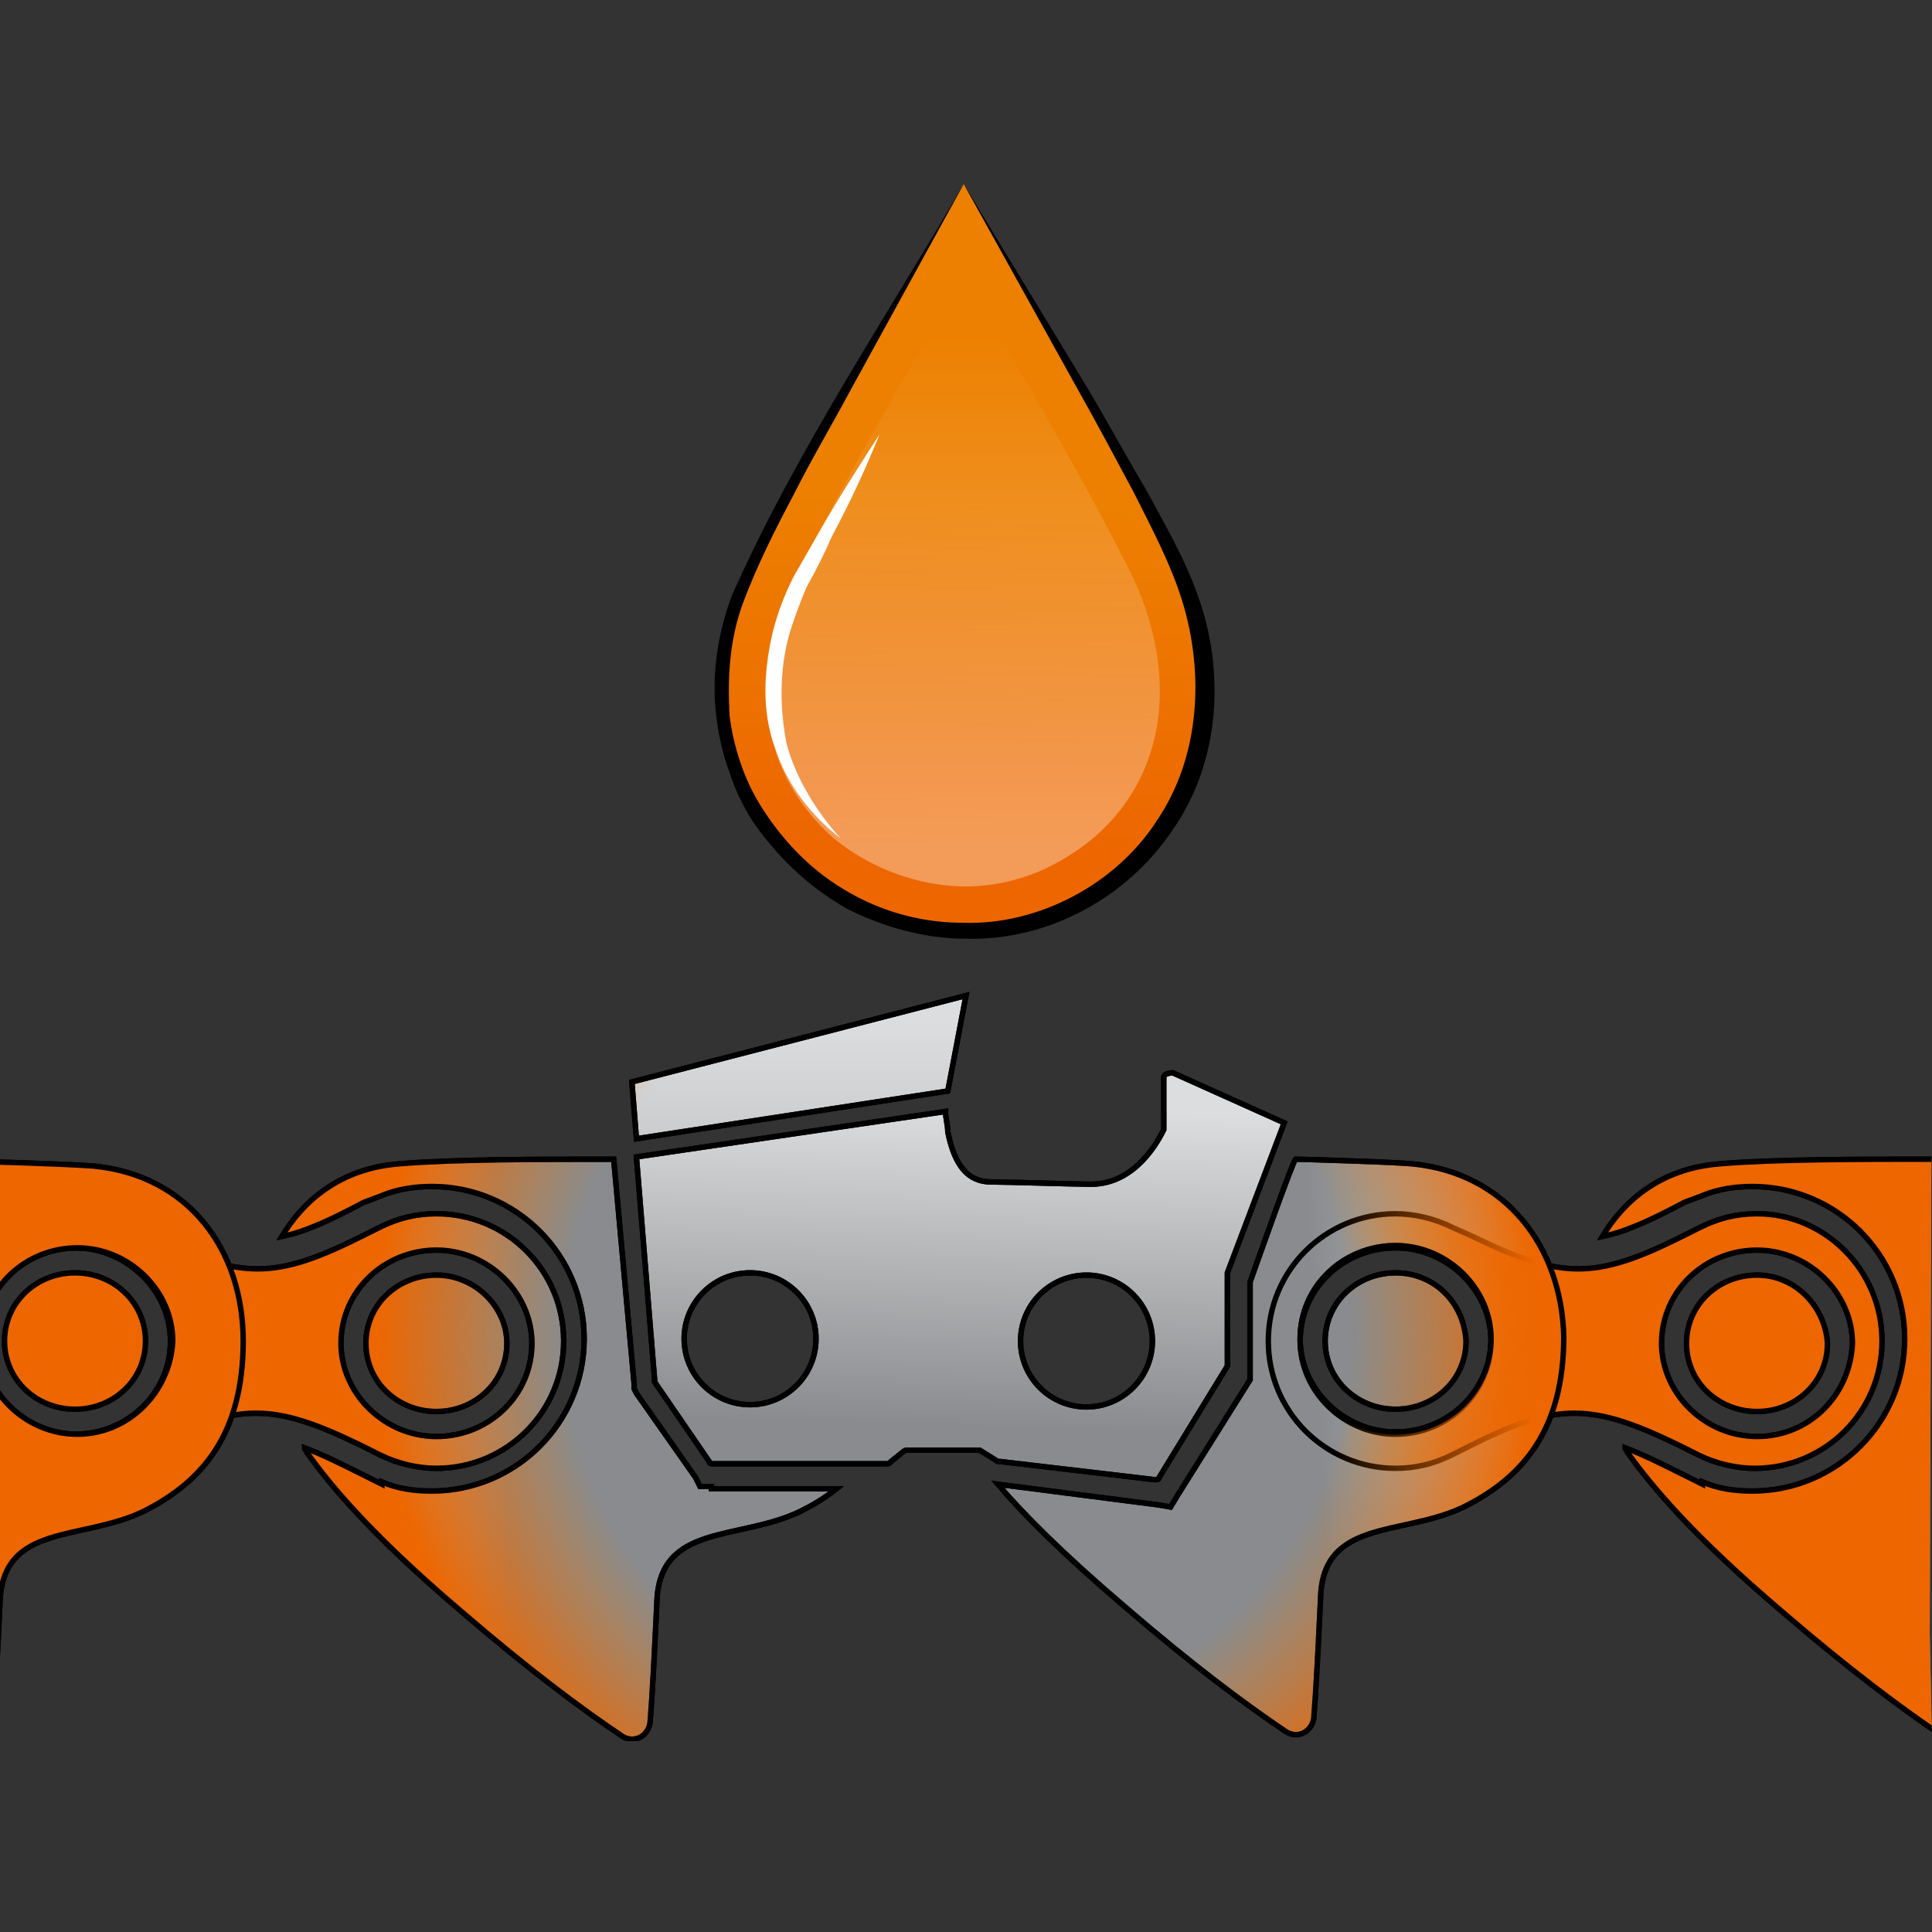 <?xml version="1.0" encoding="utf-8"?>
<!-- Generator: Adobe Illustrator 22.1.0, SVG Export Plug-In . SVG Version: 6.00 Build 0)  -->
<svg version="1.1" id="Layer_1" xmlns="http://www.w3.org/2000/svg" xmlns:xlink="http://www.w3.org/1999/xlink" x="0px" y="0px"
	 width="85px" height="85px" viewBox="0 0 85 85" style="enable-background:new 0 0 85 85;" xml:space="preserve">
<rect x="0" y="0" width="85" height="85" fill="#333333" stroke="none"/>
<style type="text/css">
	.st0{fill:url(#SVGID_1_);}
	.st1{opacity:0.35;fill:url(#SVGID_2_);}
	.st2{fill:#FFFFFF;}
	.st3{clip-path:url(#SVGID_4_);}
	.st4{fill:#898B8E;stroke:#000000;stroke-width:0.238;stroke-miterlimit:10;}
	.st5{fill:url(#SVGID_5_);stroke:#000000;stroke-width:0.238;stroke-miterlimit:10;}
	.st6{fill:url(#SVGID_6_);stroke:#000000;stroke-width:0.238;stroke-miterlimit:10;}
	.st7{fill:url(#SVGID_7_);stroke:#000000;stroke-width:0.238;stroke-miterlimit:10;}
	.st8{fill:url(#SVGID_8_);stroke:#000000;stroke-width:0.238;stroke-miterlimit:10;}
	.st9{fill:url(#SVGID_9_);stroke:#000000;stroke-width:0.238;stroke-miterlimit:10;}
	.st10{fill:url(#SVGID_10_);stroke:#000000;stroke-width:0.238;stroke-miterlimit:10;}
	.st11{fill:url(#SVGID_11_);stroke:#000000;stroke-width:0.238;stroke-miterlimit:10;}
	.st12{fill:url(#SVGID_12_);stroke:#000000;stroke-width:0.238;stroke-miterlimit:10;}
	.st13{fill:url(#SVGID_13_);stroke:#000000;stroke-width:0.238;stroke-miterlimit:10;}
	.st14{fill:url(#SVGID_14_);stroke:#000000;stroke-width:0.238;stroke-miterlimit:10;}
	.st15{fill:url(#SVGID_15_);stroke:#000000;stroke-width:0.238;stroke-miterlimit:10;}
	.st16{fill:url(#SVGID_16_);stroke:#000000;stroke-width:0.238;stroke-miterlimit:10;}
	.st17{fill:url(#SVGID_17_);stroke:#000000;stroke-width:0.238;stroke-miterlimit:10;}
	.st18{fill:url(#SVGID_18_);stroke:#000000;stroke-width:0.238;stroke-miterlimit:10;}
	.st19{fill:url(#SVGID_19_);stroke:#000000;stroke-width:0.238;stroke-miterlimit:10;}
	.st20{fill:url(#SVGID_20_);stroke:#000000;stroke-width:0.238;stroke-miterlimit:10;}
	.st21{fill:url(#SVGID_21_);stroke:#000000;stroke-width:0.238;stroke-miterlimit:10;}
	.st22{fill:url(#SVGID_22_);stroke:#000000;stroke-width:0.238;stroke-miterlimit:10;}
	.st23{fill:url(#SVGID_23_);stroke:#000000;stroke-width:0.238;stroke-miterlimit:10;}
	.st24{fill:url(#SVGID_24_);stroke:#000000;stroke-width:0.238;stroke-miterlimit:10;}
</style>
<g>
	<g>
		<linearGradient id="SVGID_1_" gradientUnits="userSpaceOnUse" x1="42.047" y1="37.32" x2="42.709" y2="21.966">
			<stop  offset="0" style="stop-color:#ED6600"/>
			<stop  offset="1" style="stop-color:#ED8000"/>
		</linearGradient>
		<path class="st0" d="M42.4,8.1c3.1,5.4,6.3,10.5,9,15.9c3.2,6.3,1.5,12.7-3.8,15.6c-3.9,2.2-8.8,1.6-12.2-1.3
			c-3.7-3.2-4.8-8.5-2.3-13.6C35.9,19.2,39.2,13.8,42.4,8.1z"/>
		<g>
			<path d="M42.4,8.1l5.4,8.9c0.9,1.5,1.7,3,2.6,4.5c0.8,1.5,1.7,3,2.3,4.7c1.2,3.3,1,7.3-1.1,10.3c-2,3-5.5,4.9-9.1,4.8
				c-1.8,0-3.6-0.5-5.2-1.3c-1.6-0.9-2.9-2.1-4-3.6c-0.5-0.7-0.9-1.5-1.2-2.4c-0.3-0.8-0.5-1.7-0.6-2.6c-0.2-1.8,0.1-3.6,0.7-5.2
				C35,19.9,38.9,14.1,42.4,8.1z M42.4,8.1l-5,9.1c-0.8,1.5-1.7,3-2.5,4.6c-0.8,1.5-1.6,3.1-2.2,4.7c-0.6,1.6-0.7,3.3-0.6,5
				c0.1,0.8,0.3,1.6,0.6,2.4c0.3,0.8,0.7,1.5,1.2,2.2c1,1.4,2.2,2.5,3.7,3.3c1.5,0.8,3.1,1.2,4.8,1.2c3.3,0.1,6.7-1.7,8.5-4.5
				c1.9-2.8,2.1-6.5,1.1-9.7c-0.5-1.6-1.3-3.1-2.1-4.7c-0.8-1.5-1.6-3-2.5-4.6L42.4,8.1z"/>
		</g>
	</g>
	<linearGradient id="SVGID_2_" gradientUnits="userSpaceOnUse" x1="42.346" y1="37.457" x2="42.346" y2="14.552">
		<stop  offset="0" style="stop-color:#FFFFFF"/>
		<stop  offset="1" style="stop-color:#FFFFFF;stop-opacity:0"/>
	</linearGradient>
	<path class="st1" d="M42.5,39c-2.1,0-4.2-0.8-5.8-2.1c-3.2-2.8-3.9-7.1-1.8-11.2c1.9-3.9,4-7.6,6.3-11.5c0.4-0.7,0.8-1.4,1.2-2.1
		c0.4,0.6,0.8,1.3,1.1,1.9c2.2,3.7,4.2,7.2,6.1,10.9c2.7,5.3,1.5,10.5-3,13C45.4,38.6,43.9,39,42.5,39z"/>
	<g>
		<path class="st2" d="M37,36.9c-1.3-1-2.4-2.4-2.9-4c-0.6-1.6-0.5-3.4-0.1-5.1c0.2-0.8,0.5-1.6,0.9-2.4c0.4-0.7,0.8-1.4,1.2-2.1
			c0.8-1.4,1.7-2.8,2.6-4.2c-0.6,1.5-1.3,3-2.1,4.5c-0.3,0.7-0.7,1.5-1.1,2.2c-0.3,0.7-0.6,1.5-0.8,2.2c-0.4,1.5-0.4,3.1-0.1,4.7
			C35,34.2,35.9,35.7,37,36.9z"/>
	</g>
</g>
<g>
	<defs>
		<polygon id="SVGID_3_" points="85,76.6 0,76.6 0,42.2 85,42.2 84.9,71.9 		"/>
	</defs>
	<clipPath id="SVGID_4_">
		<use xlink:href="#SVGID_3_"  style="overflow:visible;"/>
	</clipPath>
	<g class="st3">
		<path class="st4" d="M19.2,56.1c-1.7,0-3.1,1.3-3.1,3c0,1.7,1.4,3,3.1,3c1.7,0,3.1-1.3,3.1-3C22.3,57.5,20.9,56.1,19.2,56.1z"/>
		<linearGradient id="SVGID_5_" gradientUnits="userSpaceOnUse" x1="22.942" y1="58.949" x2="9.133" y2="58.991">
			<stop  offset="5.181347e-03" style="stop-color:#898B8E"/>
			<stop  offset="1" style="stop-color:#DCDDDE"/>
		</linearGradient>
		<path class="st5" d="M19.2,53.4c-0.9,0-1.7,0.2-2.5,0.6l-0.8,0.4c-3.8,1.9-5.3,1.9-9.2,0v0L5.9,54c-0.8-0.4-1.7-0.6-2.5-0.6
			c-3.1,0-5.6,2.5-5.6,5.6c0,3.1,2.5,5.6,5.6,5.6c0.9,0,1.7-0.2,2.5-0.6l0.8-0.4v0c3.8-1.9,5.3-1.9,9.2,0v0l0.8,0.4
			c0.8,0.4,1.7,0.6,2.5,0.6c3.1,0,5.6-2.5,5.6-5.6C24.8,55.9,22.3,53.4,19.2,53.4z M3.3,63.1c-2.3,0-4.2-1.9-4.2-4.1
			c0-2.3,1.9-4.1,4.2-4.1c2.3,0,4.2,1.9,4.2,4.1C7.5,61.3,5.6,63.1,3.3,63.1z M19.2,63.2c-2.3,0-4.2-1.9-4.2-4.1
			c0-2.3,1.9-4.1,4.2-4.1c2.3,0,4.2,1.9,4.2,4.1C23.4,61.4,21.5,63.2,19.2,63.2z"/>
		<linearGradient id="SVGID_6_" gradientUnits="userSpaceOnUse" x1="68.755" y1="58.999" x2="85.308" y2="58.57">
			<stop  offset="5.181347e-03" style="stop-color:#898B8E"/>
			<stop  offset="1" style="stop-color:#DCDDDE"/>
		</linearGradient>
		<path class="st6" d="M77.3,53.4c-0.9,0-1.7,0.2-2.5,0.6l-0.8,0.4c-3.8,1.9-5.3,1.9-9.2,0v0L63.9,54c-0.8-0.4-1.7-0.6-2.5-0.6
			c-3.1,0-5.6,2.5-5.6,5.6c0,3.1,2.5,5.6,5.6,5.6c0.9,0,1.7-0.2,2.5-0.6l0.8-0.4v0c3.8-1.9,5.3-1.9,9.2,0v0l0.8,0.4
			c0.8,0.4,1.7,0.6,2.5,0.6c3.1,0,5.6-2.5,5.6-5.6C82.8,55.9,80.3,53.4,77.3,53.4z M61.4,63.1c-2.3,0-4.2-1.9-4.2-4.1
			c0-2.3,1.9-4.1,4.2-4.1c2.3,0,4.2,1.9,4.2,4.1C65.6,61.3,63.7,63.1,61.4,63.1z M77.3,63.2c-2.3,0-4.2-1.9-4.2-4.1
			c0-2.3,1.9-4.1,4.2-4.1c2.3,0,4.2,1.9,4.2,4.1C81.4,61.4,79.6,63.2,77.3,63.2z"/>
		<linearGradient id="SVGID_7_" gradientUnits="userSpaceOnUse" x1="57.987" y1="63.674" x2="71.585" y2="62.954">
			<stop  offset="5.181347e-03" style="stop-color:#898B8E"/>
			<stop  offset="1" style="stop-color:#DCDDDE"/>
		</linearGradient>
		<path class="st7" d="M62.1,51.2c-1.3-0.1-5-0.2-5.1-0.2s-2,5.4-2,5.4v3.9v0.3L55,60.7l-3.2,5.1l-0.3,0.5l-0.6-0.1l-7-0.9
			c1.1,1.3,2.9,3.1,5.6,5.4c2.9,2.5,5.3,4.3,7.1,5.5c0.5,0.3,1.1,0,1.2-0.6c0.1-1.2,0.2-3.2,0.3-5.3c0.1-3.5,3.6-2.7,6.3-4
			c2.6-1.3,4.4-3.4,4.4-7.5C68.7,54.9,66.3,51.6,62.1,51.2z M61.4,63c-2.3,0-4.2-1.9-4.2-4.1c0-2.3,1.9-4.1,4.2-4.1
			c2.3,0,4.2,1.9,4.2,4.1C65.6,61.2,63.7,63,61.4,63z"/>
		<linearGradient id="SVGID_8_" gradientUnits="userSpaceOnUse" x1="-4.941665e-02" y1="63.765" x2="13.548" y2="63.045">
			<stop  offset="5.181347e-03" style="stop-color:#898B8E"/>
			<stop  offset="1" style="stop-color:#DCDDDE"/>
		</linearGradient>
		<path class="st8" d="M4.1,51.3c-1.3-0.1-5-0.2-5.1-0.2s-2,5.4-2,5.4v3.9v0.3l-0.1,0.2L-6.3,66l-0.3,0.5l-0.6-0.1l-7-0.9
			c1.1,1.3,2.9,3.1,5.6,5.4c2.9,2.5,5.3,4.3,7.1,5.5c0.5,0.3,1.1,0,1.2-0.6c0.1-1.2,0.2-3.2,0.3-5.3c0.1-3.5,3.6-2.7,6.3-4
			c2.6-1.3,4.4-3.4,4.4-7.5C10.7,55,8.3,51.7,4.1,51.3z M3.4,63.1c-2.3,0-4.2-1.9-4.2-4.1c0-2.3,1.9-4.1,4.2-4.1
			c2.3,0,4.2,1.9,4.2,4.1C7.5,61.2,5.7,63.1,3.4,63.1z"/>
		<linearGradient id="SVGID_9_" gradientUnits="userSpaceOnUse" x1="22.322" y1="63.843" x2="12.24" y2="64.266">
			<stop  offset="5.181347e-03" style="stop-color:#898B8E"/>
			<stop  offset="1" style="stop-color:#DCDDDE"/>
		</linearGradient>
		<path class="st9" d="M31.3,65.4h-0.5L30.6,65L28,61.3l-0.1-0.2l0-0.2L27,51c-3.2,0-7,0-9.4,0.2c-2.7,0.2-4.3,1.7-5.2,3.2
			c1-0.2,2.1-0.7,3.6-1.5l0.8-0.3c0.7-0.3,1.5-0.4,2.2-0.4c3.7,0,6.7,3,6.7,6.7c0,3.7-3,6.7-6.7,6.7c-0.8,0-1.5-0.1-2.2-0.4v0.1
			l-0.8-0.4c-1-0.5-1.8-0.9-2.6-1.2c0,0.1,0.1,0.1,0.1,0.2c1,1.4,2.8,3.6,6.8,7c2.9,2.5,5.3,4.3,7.1,5.5c0.5,0.3,1.1,0,1.2-0.6
			c0.1-1.2,0.2-3.2,0.3-5.3c0.1-3.5,3.6-2.7,6.3-4c0.6-0.3,1.1-0.6,1.6-1H31.3z"/>
		<path class="st4" d="M77.3,56.1c-1.7,0-3.1,1.3-3.1,3c0,1.7,1.4,3,3.1,3c1.7,0,3.1-1.3,3.1-3C80.3,57.5,79,56.1,77.3,56.1z"/>
		<linearGradient id="SVGID_10_" gradientUnits="userSpaceOnUse" x1="80.412" y1="63.843" x2="70.33" y2="64.266">
			<stop  offset="5.181347e-03" style="stop-color:#898B8E"/>
			<stop  offset="1" style="stop-color:#DCDDDE"/>
		</linearGradient>
		<path class="st10" d="M89.4,65.4h-0.5L88.7,65l-2.5-3.7L86,61.2l0-0.2L85.1,51c-3.2,0-7,0-9.4,0.2c-2.7,0.2-4.3,1.7-5.2,3.2
			c1-0.2,2.1-0.7,3.6-1.5l0.8-0.3c0.7-0.3,1.5-0.4,2.2-0.4c3.7,0,6.7,3,6.7,6.7c0,3.7-3,6.7-6.7,6.7c-0.8,0-1.5-0.1-2.2-0.4v0.1
			l-0.8-0.4c-1-0.5-1.8-0.9-2.6-1.2c0,0.1,0.1,0.1,0.1,0.2c1,1.4,2.8,3.6,6.8,7c2.9,2.5,5.3,4.3,7.1,5.5c0.5,0.3,1.1,0,1.2-0.6
			c0.1-1.2,0.2-3.2,0.3-5.3c0.1-3.5,3.6-2.7,6.3-4c0.6-0.3,1.1-0.6,1.6-1H89.4z"/>
		<linearGradient id="SVGID_11_" gradientUnits="userSpaceOnUse" x1="35.151" y1="70.24" x2="35.151" y2="44.887">
			<stop  offset="5.181347e-03" style="stop-color:#898B8E"/>
			<stop  offset="1" style="stop-color:#DCDDDE"/>
		</linearGradient>
		<polygon class="st11" points="41.7,48 42.5,43.8 27.8,47.6 28,50.1 		"/>
		<linearGradient id="SVGID_12_" gradientUnits="userSpaceOnUse" x1="41.969" y1="62.833" x2="42.393" y2="48.685">
			<stop  offset="5.181347e-03" style="stop-color:#898B8E"/>
			<stop  offset="1" style="stop-color:#DCDDDE"/>
		</linearGradient>
		<path class="st12" d="M51.6,47.2c0,0-0.4,0-0.4,0.2v2.2l0,0.1c-0.2,0.4-1.2,2.4-3.2,2.4c-0.7,0-3.7-0.1-4.4-0.1
			c-1,0-1.6-0.7-1.9-2.2c0-0.3-0.1-0.6-0.1-0.9L28,50.9l0.8,9.8c0,0,0,0.1,0,0.1l2.4,3.5c0,0.1,0.1,0.1,0.2,0.1H39
			c0.1,0,0.1,0,0.2-0.1l0.5-0.4c0,0,0.1-0.1,0.2-0.1H43c0,0,0.1,0,0.1,0l0.8,0.5c0,0,0.1,0,0.1,0l6.8,0.8c0.1,0,0.2,0,0.2-0.1l3-4.9
			c0,0,0-0.1,0-0.1V56l2.5-6.6L51.6,47.2z M33,61.8c-1.6,0-2.9-1.3-2.9-2.9c0-1.6,1.3-2.9,2.9-2.9c1.6,0,2.9,1.3,2.9,2.9
			C35.9,60.5,34.6,61.8,33,61.8z M47.8,61.9c-1.6,0-2.9-1.3-2.9-2.9c0-1.6,1.3-2.9,2.9-2.9c1.6,0,2.9,1.3,2.9,2.9
			C50.7,60.6,49.4,61.9,47.8,61.9z"/>
		<path class="st4" d="M61.4,56c-1.7,0-3.1,1.3-3.1,3c0,1.7,1.4,3,3.1,3c1.7,0,3.1-1.3,3.1-3C64.4,57.3,63.1,56,61.4,56z"/>
		<path class="st4" d="M3.3,56c-1.7,0-3.1,1.3-3.1,3c0,1.7,1.4,3,3.1,3c1.7,0,3.1-1.3,3.1-3C6.4,57.3,5,56,3.3,56z"/>
	</g>
	<g class="st3">
		<radialGradient id="SVGID_13_" cx="42.138" cy="58.729" r="43.761" gradientUnits="userSpaceOnUse">
			<stop  offset="0.395" style="stop-color:#ED8000;stop-opacity:0"/>
			<stop  offset="0.442" style="stop-color:#ED7200;stop-opacity:0.249"/>
			<stop  offset="0.502" style="stop-color:#ED6900;stop-opacity:0.567"/>
			<stop  offset="0.584" style="stop-color:#ED6600"/>
		</radialGradient>
		<path class="st13" d="M19.2,56.1c-1.7,0-3.1,1.3-3.1,3c0,1.7,1.4,3,3.1,3c1.7,0,3.1-1.3,3.1-3C22.3,57.5,20.9,56.1,19.2,56.1z"/>
		<radialGradient id="SVGID_14_" cx="42.138" cy="58.729" r="43.761" gradientUnits="userSpaceOnUse">
			<stop  offset="0.395" style="stop-color:#ED8000;stop-opacity:0"/>
			<stop  offset="0.442" style="stop-color:#ED7200;stop-opacity:0.249"/>
			<stop  offset="0.502" style="stop-color:#ED6900;stop-opacity:0.567"/>
			<stop  offset="0.584" style="stop-color:#ED6600"/>
		</radialGradient>
		<path class="st14" d="M19.2,53.4c-0.9,0-1.7,0.2-2.5,0.6l-0.8,0.4c-3.8,1.9-5.3,1.9-9.2,0v0L5.9,54c-0.8-0.4-1.7-0.6-2.5-0.6
			c-3.1,0-5.6,2.5-5.6,5.6c0,3.1,2.5,5.6,5.6,5.6c0.9,0,1.7-0.2,2.5-0.6l0.8-0.4v0c3.8-1.9,5.3-1.9,9.2,0v0l0.8,0.4
			c0.8,0.4,1.7,0.6,2.5,0.6c3.1,0,5.6-2.5,5.6-5.6C24.8,55.9,22.3,53.4,19.2,53.4z M3.3,63.1c-2.3,0-4.2-1.9-4.2-4.1
			c0-2.3,1.9-4.1,4.2-4.1c2.3,0,4.2,1.9,4.2,4.1C7.5,61.3,5.6,63.1,3.3,63.1z M19.2,63.2c-2.3,0-4.2-1.9-4.2-4.1
			c0-2.3,1.9-4.1,4.2-4.1c2.3,0,4.2,1.9,4.2,4.1C23.4,61.4,21.5,63.2,19.2,63.2z"/>
		<radialGradient id="SVGID_15_" cx="42.138" cy="58.729" r="43.761" gradientUnits="userSpaceOnUse">
			<stop  offset="0.395" style="stop-color:#ED8000;stop-opacity:0"/>
			<stop  offset="0.442" style="stop-color:#ED7200;stop-opacity:0.249"/>
			<stop  offset="0.502" style="stop-color:#ED6900;stop-opacity:0.567"/>
			<stop  offset="0.584" style="stop-color:#ED6600"/>
		</radialGradient>
		<path class="st15" d="M77.3,53.4c-0.9,0-1.7,0.2-2.5,0.6l-0.8,0.4c-3.8,1.9-5.3,1.9-9.2,0v0L63.9,54c-0.8-0.4-1.7-0.6-2.5-0.6
			c-3.1,0-5.6,2.5-5.6,5.6c0,3.1,2.5,5.6,5.6,5.6c0.9,0,1.7-0.2,2.5-0.6l0.8-0.4v0c3.8-1.9,5.3-1.9,9.2,0v0l0.8,0.4
			c0.8,0.4,1.7,0.6,2.5,0.6c3.1,0,5.6-2.5,5.6-5.6C82.8,55.9,80.3,53.4,77.3,53.4z M61.4,63.1c-2.3,0-4.2-1.9-4.2-4.1
			c0-2.3,1.9-4.1,4.2-4.1c2.3,0,4.2,1.9,4.2,4.1C65.6,61.3,63.7,63.1,61.4,63.1z M77.3,63.2c-2.3,0-4.2-1.9-4.2-4.1
			c0-2.3,1.9-4.1,4.2-4.1c2.3,0,4.2,1.9,4.2,4.1C81.4,61.4,79.6,63.2,77.3,63.2z"/>
		<radialGradient id="SVGID_16_" cx="42.138" cy="58.729" r="43.761" gradientUnits="userSpaceOnUse">
			<stop  offset="0.395" style="stop-color:#ED8000;stop-opacity:0"/>
			<stop  offset="0.442" style="stop-color:#ED7200;stop-opacity:0.249"/>
			<stop  offset="0.502" style="stop-color:#ED6900;stop-opacity:0.567"/>
			<stop  offset="0.584" style="stop-color:#ED6600"/>
		</radialGradient>
		<path class="st16" d="M62.1,51.2c-1.3-0.1-5-0.2-5.1-0.2s-2,5.4-2,5.4v3.9v0.3L55,60.7l-3.2,5.1l-0.3,0.5l-0.6-0.1l-7-0.9
			c1.1,1.3,2.9,3.1,5.6,5.4c2.9,2.5,5.3,4.3,7.1,5.5c0.5,0.3,1.1,0,1.2-0.6c0.1-1.2,0.2-3.2,0.3-5.3c0.1-3.5,3.6-2.7,6.3-4
			c2.6-1.3,4.4-3.4,4.4-7.5C68.7,54.9,66.3,51.6,62.1,51.2z M61.4,63c-2.3,0-4.2-1.9-4.2-4.1c0-2.3,1.9-4.1,4.2-4.1
			c2.3,0,4.2,1.9,4.2,4.1C65.6,61.2,63.7,63,61.4,63z"/>
		<radialGradient id="SVGID_17_" cx="42.138" cy="58.729" r="43.761" gradientUnits="userSpaceOnUse">
			<stop  offset="0.395" style="stop-color:#ED8000;stop-opacity:0"/>
			<stop  offset="0.442" style="stop-color:#ED7200;stop-opacity:0.249"/>
			<stop  offset="0.502" style="stop-color:#ED6900;stop-opacity:0.567"/>
			<stop  offset="0.584" style="stop-color:#ED6600"/>
		</radialGradient>
		<path class="st17" d="M4.1,51.3c-1.3-0.1-5-0.2-5.1-0.2s-2,5.4-2,5.4v3.9v0.3l-0.1,0.2L-6.3,66l-0.3,0.5l-0.6-0.1l-7-0.9
			c1.1,1.3,2.9,3.1,5.6,5.4c2.9,2.5,5.3,4.3,7.1,5.5c0.5,0.3,1.1,0,1.2-0.6c0.1-1.2,0.2-3.2,0.3-5.3c0.1-3.5,3.6-2.7,6.3-4
			c2.6-1.3,4.4-3.4,4.4-7.5C10.7,55,8.3,51.7,4.1,51.3z M3.4,63.1c-2.3,0-4.2-1.9-4.2-4.1c0-2.3,1.9-4.1,4.2-4.1
			c2.3,0,4.2,1.9,4.2,4.1C7.5,61.2,5.7,63.1,3.4,63.1z"/>
		<radialGradient id="SVGID_18_" cx="42.138" cy="58.729" r="43.761" gradientUnits="userSpaceOnUse">
			<stop  offset="0.395" style="stop-color:#ED8000;stop-opacity:0"/>
			<stop  offset="0.442" style="stop-color:#ED7200;stop-opacity:0.249"/>
			<stop  offset="0.502" style="stop-color:#ED6900;stop-opacity:0.567"/>
			<stop  offset="0.584" style="stop-color:#ED6600"/>
		</radialGradient>
		<path class="st18" d="M31.3,65.4h-0.5L30.6,65L28,61.3l-0.1-0.2l0-0.2L27,51c-3.2,0-7,0-9.4,0.2c-2.7,0.2-4.3,1.7-5.2,3.2
			c1-0.2,2.1-0.7,3.6-1.5l0.8-0.3c0.7-0.3,1.5-0.4,2.2-0.4c3.7,0,6.7,3,6.7,6.7c0,3.7-3,6.7-6.7,6.7c-0.8,0-1.5-0.1-2.2-0.4v0.1
			l-0.8-0.4c-1-0.5-1.8-0.9-2.6-1.2c0,0.1,0.1,0.1,0.1,0.2c1,1.4,2.8,3.6,6.8,7c2.9,2.5,5.3,4.3,7.1,5.5c0.5,0.3,1.1,0,1.2-0.6
			c0.1-1.2,0.2-3.2,0.3-5.3c0.1-3.5,3.6-2.7,6.3-4c0.6-0.3,1.1-0.6,1.6-1H31.3z"/>
		<radialGradient id="SVGID_19_" cx="42.138" cy="58.729" r="43.761" gradientUnits="userSpaceOnUse">
			<stop  offset="0.395" style="stop-color:#ED8000;stop-opacity:0"/>
			<stop  offset="0.442" style="stop-color:#ED7200;stop-opacity:0.249"/>
			<stop  offset="0.502" style="stop-color:#ED6900;stop-opacity:0.567"/>
			<stop  offset="0.584" style="stop-color:#ED6600"/>
		</radialGradient>
		<path class="st19" d="M77.3,56.1c-1.7,0-3.1,1.3-3.1,3c0,1.7,1.4,3,3.1,3c1.7,0,3.1-1.3,3.1-3C80.3,57.5,79,56.1,77.3,56.1z"/>
		<radialGradient id="SVGID_20_" cx="42.138" cy="58.729" r="43.761" gradientUnits="userSpaceOnUse">
			<stop  offset="0.395" style="stop-color:#ED8000;stop-opacity:0"/>
			<stop  offset="0.442" style="stop-color:#ED7200;stop-opacity:0.249"/>
			<stop  offset="0.502" style="stop-color:#ED6900;stop-opacity:0.567"/>
			<stop  offset="0.584" style="stop-color:#ED6600"/>
		</radialGradient>
		<path class="st20" d="M89.4,65.4h-0.5L88.7,65l-2.5-3.7L86,61.2l0-0.2L85.1,51c-3.2,0-7,0-9.4,0.2c-2.7,0.2-4.3,1.7-5.2,3.2
			c1-0.2,2.1-0.7,3.6-1.5l0.8-0.3c0.7-0.3,1.5-0.4,2.2-0.4c3.7,0,6.7,3,6.7,6.7c0,3.7-3,6.7-6.7,6.7c-0.8,0-1.5-0.1-2.2-0.4v0.1
			l-0.8-0.4c-1-0.5-1.8-0.9-2.6-1.2c0,0.1,0.1,0.1,0.1,0.2c1,1.4,2.8,3.6,6.8,7c2.9,2.5,5.3,4.3,7.1,5.5c0.5,0.3,1.1,0,1.2-0.6
			c0.1-1.2,0.2-3.2,0.3-5.3c0.1-3.5,3.6-2.7,6.3-4c0.6-0.3,1.1-0.6,1.6-1H89.4z"/>
		<radialGradient id="SVGID_21_" cx="42.138" cy="58.729" r="43.761" gradientUnits="userSpaceOnUse">
			<stop  offset="0.395" style="stop-color:#ED8000;stop-opacity:0"/>
			<stop  offset="0.442" style="stop-color:#ED7200;stop-opacity:0.249"/>
			<stop  offset="0.502" style="stop-color:#ED6900;stop-opacity:0.567"/>
			<stop  offset="0.584" style="stop-color:#ED6600"/>
		</radialGradient>
		<polygon class="st21" points="41.7,48 42.5,43.8 27.8,47.6 28,50.1 		"/>
		<radialGradient id="SVGID_22_" cx="42.138" cy="58.729" r="43.761" gradientUnits="userSpaceOnUse">
			<stop  offset="0.395" style="stop-color:#ED8000;stop-opacity:0"/>
			<stop  offset="0.442" style="stop-color:#ED7200;stop-opacity:0.249"/>
			<stop  offset="0.502" style="stop-color:#ED6900;stop-opacity:0.567"/>
			<stop  offset="0.584" style="stop-color:#ED6600"/>
		</radialGradient>
		<path class="st22" d="M51.6,47.2c0,0-0.4,0-0.4,0.2v2.2l0,0.1c-0.2,0.4-1.2,2.4-3.2,2.4c-0.7,0-3.7-0.1-4.4-0.1
			c-1,0-1.6-0.7-1.9-2.2c0-0.3-0.1-0.6-0.1-0.9L28,50.9l0.8,9.8c0,0,0,0.1,0,0.1l2.4,3.5c0,0.1,0.1,0.1,0.2,0.1H39
			c0.1,0,0.1,0,0.2-0.1l0.5-0.4c0,0,0.1-0.1,0.2-0.1H43c0,0,0.1,0,0.1,0l0.8,0.5c0,0,0.1,0,0.1,0l6.8,0.8c0.1,0,0.2,0,0.2-0.1l3-4.9
			c0,0,0-0.1,0-0.1V56l2.5-6.6L51.6,47.2z M33,61.8c-1.6,0-2.9-1.3-2.9-2.9c0-1.6,1.3-2.9,2.9-2.9c1.6,0,2.9,1.3,2.9,2.9
			C35.9,60.5,34.6,61.8,33,61.8z M47.8,61.9c-1.6,0-2.9-1.3-2.9-2.9c0-1.6,1.3-2.9,2.9-2.9c1.6,0,2.9,1.3,2.9,2.9
			C50.7,60.6,49.4,61.9,47.8,61.9z"/>
		<radialGradient id="SVGID_23_" cx="42.138" cy="58.729" r="43.761" gradientUnits="userSpaceOnUse">
			<stop  offset="0.395" style="stop-color:#ED8000;stop-opacity:0"/>
			<stop  offset="0.442" style="stop-color:#ED7200;stop-opacity:0.249"/>
			<stop  offset="0.502" style="stop-color:#ED6900;stop-opacity:0.567"/>
			<stop  offset="0.584" style="stop-color:#ED6600"/>
		</radialGradient>
		<path class="st23" d="M61.4,56c-1.7,0-3.1,1.3-3.1,3c0,1.7,1.4,3,3.1,3c1.7,0,3.1-1.3,3.1-3C64.4,57.3,63.1,56,61.4,56z"/>
		<radialGradient id="SVGID_24_" cx="42.138" cy="58.729" r="43.761" gradientUnits="userSpaceOnUse">
			<stop  offset="0.395" style="stop-color:#ED8000;stop-opacity:0"/>
			<stop  offset="0.442" style="stop-color:#ED7200;stop-opacity:0.249"/>
			<stop  offset="0.502" style="stop-color:#ED6900;stop-opacity:0.567"/>
			<stop  offset="0.584" style="stop-color:#ED6600"/>
		</radialGradient>
		<path class="st24" d="M3.3,56c-1.7,0-3.1,1.3-3.1,3c0,1.7,1.4,3,3.1,3c1.7,0,3.1-1.3,3.1-3C6.4,57.3,5,56,3.3,56z"/>
	</g>
</g>
</svg>
